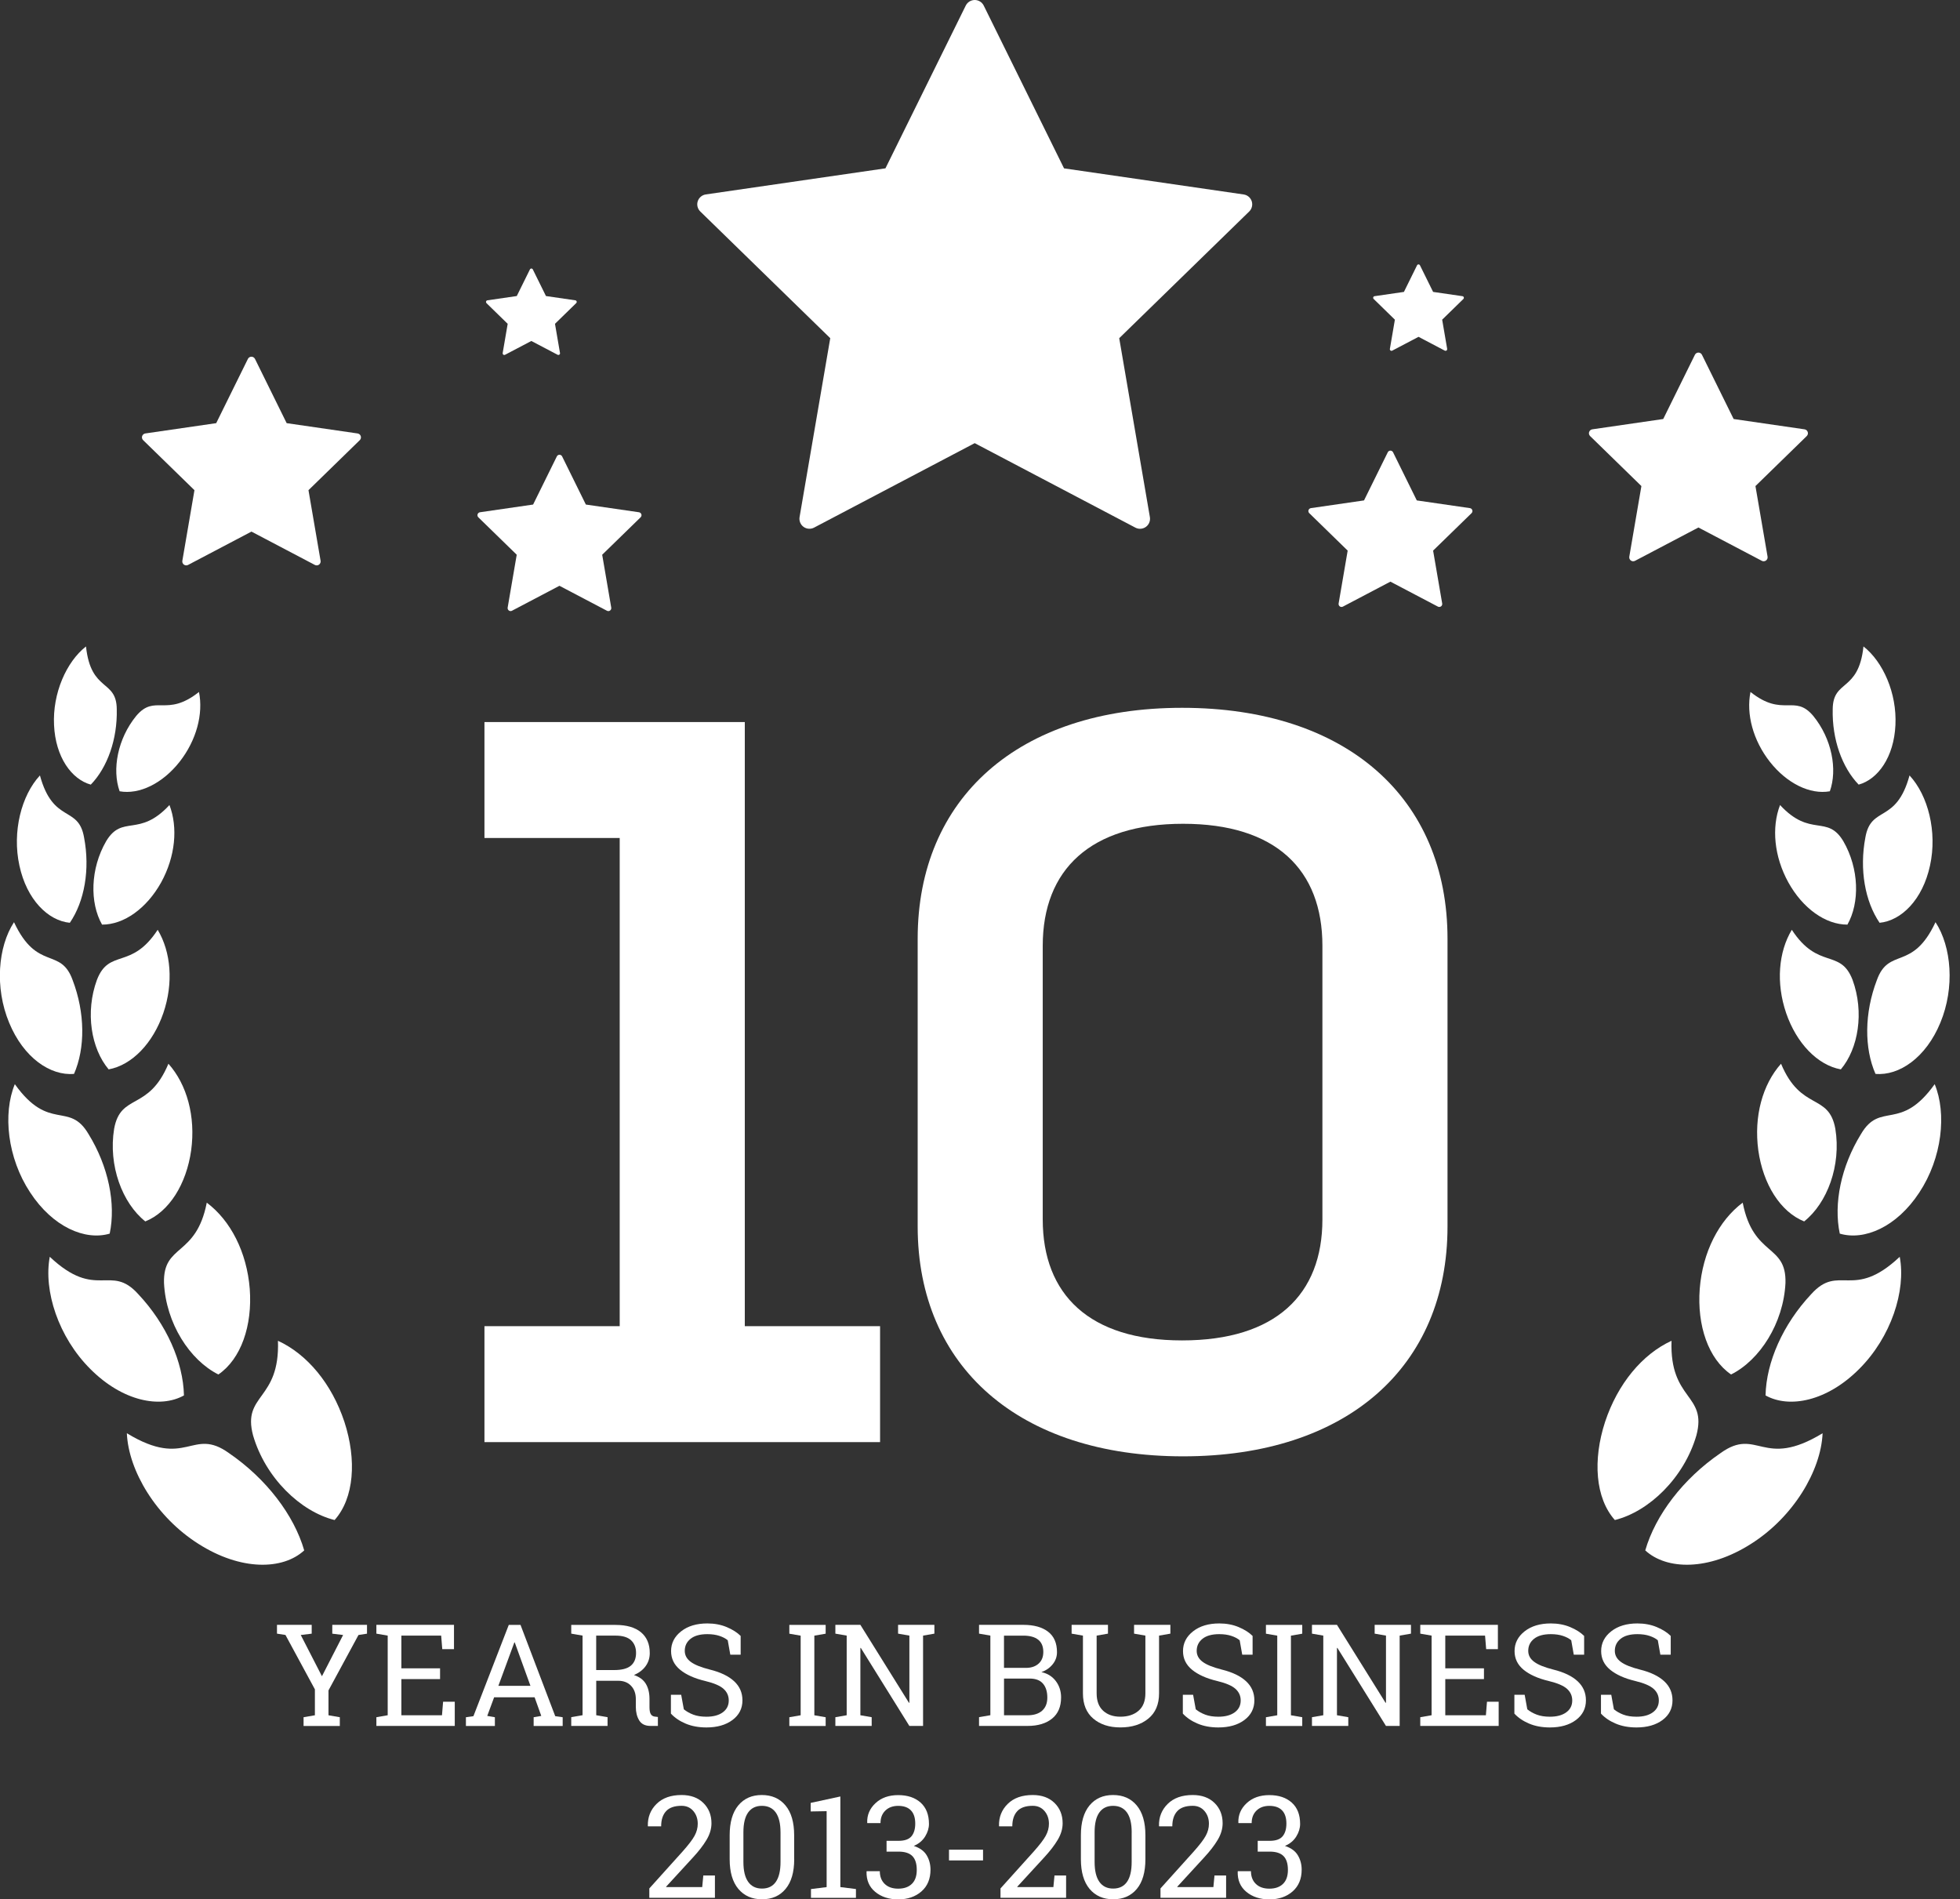 <svg width="129" height="125" viewBox="0 0 129 125" fill="none" xmlns="http://www.w3.org/2000/svg">
<rect x="0" y="0" width="129" height="125" fill="#333333" stroke="none"/>
<g clip-path="url(#clip0_86_2)">
<path d="M8.968 47.112C7.739 48.616 7.364 50.642 7.873 52.075C9.18 52.307 10.7 51.554 11.818 50.138C12.934 48.716 13.388 46.98 13.096 45.539C10.948 47.246 10.205 45.646 8.968 47.112Z" fill="white"/>
<path d="M7.685 46.68C7.672 44.681 5.983 45.582 5.66 42.543C4.37 43.554 3.453 45.622 3.557 47.721C3.654 49.823 4.705 51.285 5.976 51.637C7.065 50.513 7.732 48.656 7.685 46.68Z" fill="white"/>
<path d="M6.99 55.355C5.936 57.173 5.901 59.413 6.717 60.85C8.165 60.855 9.658 59.774 10.604 58.076C11.544 56.37 11.72 54.46 11.153 52.98C9.143 55.149 8.061 53.578 6.99 55.355Z" fill="white"/>
<path d="M5.533 55.116C5.165 52.98 3.504 54.239 2.628 51.033C1.414 52.338 0.789 54.728 1.278 56.966C1.762 59.212 3.165 60.591 4.596 60.73C5.559 59.324 5.936 57.22 5.533 55.116Z" fill="white"/>
<path d="M6.381 64.481C5.598 66.613 5.998 69.012 7.151 70.377C8.695 70.094 10.07 68.648 10.75 66.672C11.426 64.69 11.255 62.651 10.378 61.191C8.637 63.855 7.189 62.396 6.381 64.481Z" fill="white"/>
<path d="M4.782 64.505C3.99 62.296 2.449 63.956 0.922 60.69C-0.135 62.309 -0.356 64.993 0.599 67.299C1.551 69.614 3.319 70.811 4.872 70.674C5.614 68.979 5.606 66.669 4.782 64.505Z" fill="white"/>
<path d="M7.512 74.284C7.118 76.705 8.048 79.178 9.563 80.383C11.132 79.753 12.271 77.926 12.582 75.702C12.885 73.472 12.301 71.368 11.085 70.005C9.77 73.156 7.947 71.911 7.512 74.284Z" fill="white"/>
<path d="M5.827 74.635C4.542 72.446 3.244 74.526 0.976 71.35C0.176 73.287 0.486 76.206 1.985 78.477C3.478 80.759 5.613 81.663 7.22 81.186C7.635 79.218 7.141 76.766 5.827 74.635Z" fill="white"/>
<path d="M10.794 84.434C10.923 87.087 12.489 89.515 14.373 90.456C15.868 89.432 16.619 87.236 16.438 84.822C16.245 82.401 15.176 80.322 13.609 79.148C12.906 82.749 10.724 81.83 10.794 84.434Z" fill="white"/>
<path d="M9.102 85.172C7.263 83.122 6.36 85.618 3.276 82.711C2.857 84.943 3.841 88.001 5.953 90.103C8.062 92.216 10.536 92.707 12.107 91.835C12.06 89.646 10.963 87.153 9.102 85.172Z" fill="white"/>
<path d="M16.656 94.466C17.466 97.252 19.773 99.477 22.022 100.035C23.309 98.593 23.485 96.081 22.667 93.573C21.834 91.059 20.214 89.12 18.294 88.238C18.432 92.192 15.926 91.721 16.656 94.466Z" fill="white"/>
<path d="M15.073 95.633C12.626 93.87 12.305 96.731 8.349 94.323C8.458 96.793 10.274 99.843 13.065 101.606C15.855 103.384 18.614 103.33 20.022 102.034C19.351 99.709 17.528 97.315 15.073 95.633Z" fill="white"/>
<path d="M119.339 47.112C120.568 48.616 120.945 50.642 120.434 52.075C119.127 52.307 117.605 51.554 116.488 50.138C115.372 48.716 114.919 46.98 115.211 45.539C117.36 47.246 118.104 45.646 119.339 47.112Z" fill="white"/>
<path d="M120.622 46.68C120.635 44.681 122.323 45.582 122.647 42.543C123.937 43.554 124.854 45.622 124.75 47.721C124.652 49.823 123.603 51.285 122.331 51.637C121.242 50.513 120.576 48.656 120.622 46.68Z" fill="white"/>
<path d="M121.318 55.355C122.371 57.173 122.406 59.413 121.59 60.85C120.143 60.855 118.647 59.774 117.705 58.076C116.763 56.37 116.589 54.46 117.156 52.98C119.166 55.149 120.247 53.578 121.318 55.355Z" fill="white"/>
<path d="M122.772 55.116C123.141 52.98 124.803 54.239 125.678 51.033C126.892 52.338 127.516 54.728 127.026 56.966C126.54 59.212 125.14 60.591 123.708 60.73C122.749 59.324 122.371 57.22 122.772 55.116Z" fill="white"/>
<path d="M121.927 64.481C122.708 66.613 122.31 69.012 121.157 70.377C119.613 70.094 118.237 68.648 117.558 66.672C116.882 64.69 117.052 62.651 117.931 61.191C119.671 63.855 121.119 62.396 121.927 64.481Z" fill="white"/>
<path d="M123.527 64.505C124.319 62.296 125.86 63.956 127.388 60.69C128.444 62.309 128.665 64.993 127.71 67.299C126.759 69.614 124.988 70.811 123.437 70.674C122.694 68.979 122.701 66.669 123.527 64.505Z" fill="white"/>
<path d="M120.795 74.284C121.19 76.705 120.259 79.178 118.743 80.383C117.174 79.753 116.036 77.926 115.725 75.702C115.422 73.472 116.005 71.368 117.221 70.005C118.54 73.156 120.361 71.911 120.795 74.284Z" fill="white"/>
<path d="M122.483 74.635C123.768 72.446 125.065 74.526 127.334 71.35C128.133 73.287 127.823 76.206 126.324 78.477C124.831 80.759 122.696 81.663 121.087 81.186C120.672 79.218 121.168 76.766 122.483 74.635Z" fill="white"/>
<path d="M117.513 84.434C117.384 87.087 115.818 89.515 113.933 90.456C112.438 89.432 111.688 87.236 111.87 84.822C112.061 82.401 113.129 80.322 114.698 79.148C115.403 82.749 117.585 81.83 117.513 84.434Z" fill="white"/>
<path d="M119.205 85.172C121.045 83.122 121.947 85.618 125.033 82.711C125.454 84.943 124.468 88.001 122.356 90.103C120.247 92.216 117.773 92.707 116.202 91.835C116.248 89.646 117.346 87.153 119.205 85.172Z" fill="white"/>
<path d="M111.65 94.466C110.84 97.252 108.535 99.477 106.284 100.035C104.996 98.593 104.822 96.081 105.641 93.573C106.475 91.059 108.095 89.12 110.014 88.238C109.876 92.192 112.381 91.721 111.65 94.466Z" fill="white"/>
<path d="M113.236 95.633C115.683 93.87 116.003 96.731 119.957 94.323C119.849 96.793 118.033 99.843 115.242 101.606C112.449 103.384 109.695 103.33 108.285 102.034C108.955 99.709 110.778 97.315 113.236 95.633Z" fill="white"/>
<path d="M82.385 13.245C82.307 13.008 82.102 12.834 81.854 12.798L70.031 11.08L64.745 0.366C64.632 0.141 64.404 0 64.154 0C63.904 0 63.675 0.141 63.563 0.366L58.277 11.078L46.454 12.796C46.206 12.832 46.001 13.006 45.923 13.244C45.845 13.481 45.911 13.744 46.09 13.918L54.644 22.256L52.625 34.029C52.583 34.276 52.685 34.526 52.886 34.673C53.089 34.819 53.357 34.84 53.578 34.724L64.152 29.164L74.726 34.724C74.822 34.774 74.927 34.8 75.033 34.8C75.168 34.8 75.304 34.758 75.419 34.675C75.621 34.528 75.723 34.278 75.681 34.031L73.663 22.257L82.218 13.919C82.397 13.744 82.461 13.483 82.385 13.245Z" fill="white"/>
<path d="M96.901 33.572C96.877 33.502 96.818 33.451 96.743 33.44L93.248 32.933L91.686 29.765C91.653 29.698 91.584 29.656 91.511 29.656C91.437 29.656 91.37 29.698 91.338 29.765L89.775 32.933L86.28 33.44C86.207 33.451 86.146 33.502 86.122 33.572C86.1 33.643 86.118 33.721 86.171 33.772L88.699 36.236L88.103 39.718C88.09 39.79 88.121 39.864 88.181 39.908C88.24 39.952 88.32 39.957 88.385 39.922L91.511 38.279L94.638 39.922C94.667 39.937 94.697 39.944 94.728 39.944C94.768 39.944 94.808 39.931 94.842 39.908C94.902 39.864 94.933 39.79 94.92 39.718L94.322 36.236L96.852 33.772C96.905 33.719 96.925 33.643 96.901 33.572Z" fill="white"/>
<path d="M118.978 28.432C118.948 28.337 118.866 28.268 118.768 28.254L114.102 27.576L112.016 23.348C111.973 23.26 111.882 23.203 111.784 23.203C111.686 23.203 111.596 23.26 111.553 23.348L109.467 27.576L104.8 28.254C104.702 28.268 104.621 28.337 104.59 28.432C104.559 28.526 104.585 28.629 104.655 28.698L108.031 31.989L107.234 36.635C107.218 36.733 107.258 36.831 107.337 36.889C107.417 36.947 107.523 36.954 107.611 36.909L111.784 34.715L115.958 36.909C115.996 36.929 116.038 36.938 116.079 36.938C116.134 36.938 116.186 36.922 116.231 36.889C116.311 36.831 116.351 36.733 116.335 36.635L115.537 31.989L118.913 28.698C118.984 28.627 119.01 28.524 118.978 28.432Z" fill="white"/>
<path d="M96.341 19.564C96.328 19.526 96.293 19.497 96.254 19.492L94.322 19.211L93.457 17.46C93.439 17.424 93.401 17.401 93.361 17.401C93.32 17.401 93.284 17.424 93.265 17.46L92.401 19.211L90.469 19.492C90.429 19.497 90.395 19.526 90.382 19.564C90.37 19.602 90.38 19.646 90.409 19.675L91.806 21.038L91.477 22.962C91.469 23.002 91.486 23.044 91.52 23.067C91.553 23.091 91.596 23.095 91.634 23.075L93.363 22.167L95.09 23.075C95.106 23.084 95.123 23.087 95.141 23.087C95.163 23.087 95.184 23.08 95.204 23.067C95.237 23.044 95.253 23.002 95.248 22.962L94.918 21.038L96.315 19.675C96.343 19.648 96.353 19.604 96.341 19.564Z" fill="white"/>
<path d="M31.433 33.845C31.457 33.774 31.517 33.723 31.591 33.712L35.087 33.205L36.649 30.037C36.682 29.97 36.749 29.928 36.823 29.928C36.897 29.928 36.964 29.97 36.997 30.037L38.559 33.205L42.055 33.712C42.127 33.723 42.189 33.774 42.212 33.845C42.236 33.915 42.216 33.991 42.163 34.044L39.634 36.508L40.23 39.99C40.243 40.062 40.212 40.136 40.152 40.18C40.092 40.224 40.012 40.229 39.947 40.194L36.821 38.551L33.695 40.194C33.666 40.209 33.635 40.216 33.605 40.216C33.565 40.216 33.525 40.204 33.49 40.178C33.431 40.135 33.4 40.06 33.412 39.988L34.009 36.507L31.479 34.042C31.43 33.991 31.41 33.915 31.433 33.845Z" fill="white"/>
<path d="M9.355 28.702C9.386 28.608 9.467 28.539 9.565 28.526L14.23 27.848L16.316 23.62C16.359 23.532 16.45 23.475 16.548 23.475C16.648 23.475 16.736 23.532 16.782 23.62L18.867 27.848L23.534 28.526C23.632 28.541 23.713 28.609 23.744 28.702C23.775 28.796 23.749 28.899 23.679 28.968L20.303 32.259L21.1 36.906C21.116 37.003 21.076 37.101 20.997 37.159C20.917 37.217 20.81 37.224 20.723 37.179L16.55 34.985L12.378 37.179C12.34 37.199 12.298 37.208 12.256 37.208C12.202 37.208 12.15 37.192 12.104 37.159C12.024 37.101 11.985 37.003 12.001 36.906L12.798 32.259L9.422 28.968C9.35 28.899 9.324 28.796 9.355 28.702Z" fill="white"/>
<path d="M31.993 19.836C32.006 19.796 32.041 19.769 32.08 19.764L34.012 19.483L34.877 17.732C34.895 17.696 34.933 17.672 34.973 17.672C35.014 17.672 35.051 17.696 35.069 17.732L35.933 19.483L37.865 19.764C37.905 19.769 37.939 19.798 37.952 19.836C37.965 19.874 37.954 19.918 37.925 19.947L36.527 21.31L36.857 23.234C36.865 23.274 36.848 23.316 36.814 23.339C36.781 23.363 36.736 23.366 36.7 23.348L34.971 22.44L33.242 23.348C33.226 23.356 33.209 23.361 33.191 23.361C33.169 23.361 33.146 23.354 33.128 23.341C33.095 23.318 33.079 23.276 33.084 23.236L33.414 21.311L32.017 19.949C31.991 19.918 31.981 19.876 31.993 19.836Z" fill="white"/>
<path d="M57.923 87.277V94.907H31.885V87.277H40.787V55.149H31.885V47.519H49.02V87.277H57.923Z" fill="white"/>
<path d="M60.398 80.717V61.776C60.398 52.539 67.024 46.582 77.801 46.582C88.645 46.582 95.27 52.539 95.27 61.776V80.717C95.27 89.954 88.645 95.843 77.868 95.843C67.091 95.843 60.398 89.954 60.398 80.717ZM87.036 80.249V62.245C87.036 57.225 83.957 54.214 77.866 54.214C71.775 54.214 68.629 57.225 68.629 62.245V80.249C68.629 85.202 71.708 88.214 77.799 88.214C83.959 88.214 87.036 85.202 87.036 80.249Z" fill="white"/>
<path d="M20.513 107.514L19.795 107.601L21.189 110.315L22.582 107.601L21.87 107.514V106.934H24.155V107.514L23.594 107.601L21.62 111.247V112.884L22.365 113.012V113.588H19.98V113.012L20.725 112.884V111.178L18.788 107.599L18.23 107.512V106.933H20.515V107.514H20.513Z" fill="white"/>
<path d="M24.772 113.587V113.011L25.517 112.882V107.641L24.772 107.512V106.933H29.88V108.532H29.108L29.036 107.641H26.417V109.794H28.963V110.502H26.417V112.884H29.09L29.163 111.992H29.931V113.587H24.772Z" fill="white"/>
<path d="M30.666 113.013L31.159 112.943L33.486 106.935H34.258L36.543 112.943L37.033 113.013V113.589H35.123V113.013L35.624 112.926L35.186 111.7H32.522L32.069 112.926L32.571 113.013V113.589H30.665V113.013H30.666ZM32.801 110.946H34.912L33.879 108.091H33.852L32.801 110.946Z" fill="white"/>
<path d="M40.516 106.938C41.241 106.938 41.797 107.1 42.185 107.42C42.571 107.741 42.765 108.197 42.765 108.788C42.765 109.111 42.675 109.397 42.495 109.647C42.316 109.897 42.058 110.093 41.723 110.236C42.086 110.356 42.346 110.548 42.508 110.816C42.667 111.085 42.747 111.414 42.747 111.808V112.342C42.747 112.547 42.772 112.697 42.825 112.795C42.877 112.893 42.963 112.951 43.08 112.969L43.3 112.996V113.585H42.816C42.466 113.585 42.216 113.464 42.069 113.22C41.921 112.977 41.848 112.681 41.848 112.333V111.816C41.848 111.454 41.743 111.164 41.533 110.943C41.323 110.722 41.04 110.613 40.687 110.613H39.242V112.88L39.987 113.009V113.585H37.597V113.009L38.342 112.88V107.64L37.597 107.511V106.935H38.342H40.516V106.938ZM39.24 109.908H40.424C40.926 109.908 41.292 109.812 41.52 109.62C41.748 109.428 41.863 109.149 41.863 108.779C41.863 108.43 41.752 108.152 41.533 107.947C41.313 107.744 40.973 107.642 40.514 107.642H39.239V109.908H39.24Z" fill="white"/>
<path d="M48.747 108.898H48.066L47.897 107.947C47.76 107.831 47.578 107.735 47.35 107.659C47.122 107.583 46.857 107.545 46.554 107.545C46.076 107.545 45.708 107.646 45.453 107.849C45.197 108.052 45.069 108.316 45.069 108.643C45.069 108.933 45.199 109.174 45.46 109.367C45.721 109.562 46.141 109.73 46.723 109.877C47.424 110.051 47.955 110.307 48.32 110.646C48.684 110.984 48.865 111.402 48.865 111.901C48.865 112.437 48.646 112.869 48.209 113.195C47.772 113.521 47.2 113.685 46.493 113.685C45.982 113.685 45.527 113.601 45.128 113.433C44.731 113.266 44.407 113.045 44.157 112.774V111.535H44.833L45.007 112.49C45.181 112.633 45.387 112.751 45.629 112.842C45.87 112.933 46.158 112.979 46.493 112.979C46.948 112.979 47.305 112.884 47.569 112.691C47.834 112.499 47.964 112.238 47.964 111.91C47.964 111.605 47.85 111.351 47.622 111.146C47.394 110.938 46.989 110.767 46.411 110.627C45.708 110.46 45.157 110.212 44.762 109.888C44.365 109.562 44.168 109.152 44.168 108.659C44.168 108.139 44.389 107.706 44.831 107.358C45.273 107.012 45.848 106.84 46.554 106.84C47.02 106.84 47.444 106.919 47.827 107.079C48.209 107.238 48.515 107.433 48.747 107.662V108.898Z" fill="white"/>
<path d="M51.951 107.515V106.935H54.342V107.515L53.597 107.644V112.884L54.342 113.013V113.589H51.951V113.013L52.696 112.884V107.644L51.951 107.515Z" fill="white"/>
<path d="M61.498 106.933V107.512L60.753 107.641V113.587H59.852L56.654 108.449L56.627 108.458V112.882L57.371 113.011V113.587H54.981V113.011L55.726 112.882V107.641L54.981 107.512V106.933H55.726H56.627L59.825 112.064L59.852 112.056V107.641L59.108 107.512V106.933H60.753H61.498Z" fill="white"/>
<path d="M67.351 106.933C68.045 106.933 68.589 107.083 68.98 107.384C69.372 107.683 69.567 108.134 69.567 108.733C69.567 109.029 69.473 109.294 69.286 109.525C69.098 109.76 68.852 109.932 68.543 110.044C68.942 110.129 69.257 110.327 69.49 110.633C69.721 110.941 69.837 111.298 69.837 111.708C69.837 112.316 69.64 112.782 69.243 113.104C68.846 113.424 68.311 113.585 67.635 113.585H64.437V113.009L65.182 112.88V107.64L64.437 107.511V106.931H65.182H67.351V106.933ZM66.081 109.764H67.585C67.907 109.754 68.168 109.658 68.368 109.475C68.567 109.292 68.667 109.04 68.667 108.716C68.667 108.356 68.554 108.087 68.328 107.909C68.103 107.731 67.777 107.643 67.349 107.643H66.079V109.764H66.081ZM66.081 110.467V112.884H67.634C68.045 112.884 68.364 112.782 68.591 112.581C68.817 112.378 68.931 112.092 68.931 111.721C68.931 111.331 68.837 111.024 68.645 110.802C68.455 110.579 68.163 110.468 67.77 110.468H66.081V110.467Z" fill="white"/>
<path d="M72.922 106.933V107.512L72.177 107.641V111.442C72.177 111.944 72.32 112.327 72.607 112.588C72.893 112.849 73.272 112.978 73.739 112.978C74.232 112.978 74.631 112.849 74.932 112.59C75.234 112.331 75.385 111.948 75.385 111.442V107.641L74.64 107.512V106.933H76.285H77.03V107.512L76.285 107.641V111.442C76.285 112.164 76.05 112.719 75.579 113.104C75.108 113.49 74.495 113.683 73.739 113.683C73.005 113.683 72.411 113.49 71.956 113.104C71.503 112.719 71.275 112.166 71.275 111.442V107.641L70.53 107.512V106.933H71.275H72.922Z" fill="white"/>
<path d="M82.441 108.898H81.759L81.591 107.947C81.453 107.831 81.272 107.735 81.043 107.659C80.815 107.583 80.55 107.545 80.248 107.545C79.769 107.545 79.401 107.646 79.146 107.849C78.891 108.052 78.762 108.316 78.762 108.643C78.762 108.933 78.892 109.174 79.153 109.367C79.414 109.562 79.835 109.73 80.416 109.877C81.118 110.051 81.649 110.307 82.013 110.646C82.377 110.984 82.558 111.402 82.558 111.901C82.558 112.437 82.339 112.869 81.902 113.195C81.466 113.521 80.893 113.685 80.186 113.685C79.675 113.685 79.22 113.601 78.822 113.433C78.425 113.266 78.1 113.045 77.85 112.774V111.535H78.526L78.7 112.49C78.874 112.633 79.081 112.751 79.322 112.842C79.563 112.933 79.851 112.979 80.186 112.979C80.641 112.979 80.998 112.884 81.263 112.691C81.527 112.499 81.658 112.238 81.658 111.91C81.658 111.605 81.543 111.351 81.315 111.146C81.087 110.938 80.683 110.767 80.105 110.627C79.401 110.46 78.851 110.212 78.456 109.888C78.059 109.562 77.861 109.152 77.861 108.659C77.861 108.139 78.082 107.706 78.525 107.358C78.967 107.012 79.541 106.84 80.248 106.84C80.713 106.84 81.138 106.919 81.52 107.079C81.902 107.238 82.209 107.433 82.441 107.662V108.898Z" fill="white"/>
<path d="M83.319 107.515V106.935H85.709V107.515L84.964 107.644V112.884L85.709 113.013V113.589H83.319V113.013L84.064 112.884V107.644L83.319 107.515Z" fill="white"/>
<path d="M92.865 106.933V107.512L92.121 107.641V113.587H91.22L88.021 108.449L87.994 108.458V112.882L88.739 113.011V113.587H86.349V113.011L87.094 112.882V107.641L86.349 107.512V106.933H87.094H87.994L91.193 112.064L91.22 112.056V107.641L90.475 107.512V106.933H92.121H92.865Z" fill="white"/>
<path d="M93.477 113.587V113.011L94.222 112.882V107.641L93.477 107.512V106.933H98.586V108.532H97.814L97.741 107.641H95.123V109.794H97.669V110.502H95.123V112.884H97.796L97.868 111.992H98.637V113.587H93.477Z" fill="white"/>
<path d="M104.262 108.898H103.58L103.412 107.947C103.274 107.831 103.093 107.735 102.864 107.659C102.636 107.583 102.371 107.545 102.069 107.545C101.591 107.545 101.223 107.646 100.967 107.849C100.712 108.052 100.583 108.316 100.583 108.643C100.583 108.933 100.713 109.174 100.975 109.367C101.235 109.562 101.655 109.73 102.237 109.877C102.938 110.051 103.47 110.307 103.834 110.646C104.198 110.984 104.38 111.402 104.38 111.901C104.38 112.437 104.16 112.869 103.724 113.195C103.287 113.521 102.714 113.685 102.007 113.685C101.496 113.685 101.041 113.601 100.643 113.433C100.246 113.266 99.922 113.045 99.671 112.774V111.535H100.348L100.521 112.49C100.695 112.633 100.901 112.751 101.143 112.842C101.384 112.933 101.672 112.979 102.007 112.979C102.462 112.979 102.819 112.884 103.084 112.691C103.349 112.499 103.479 112.238 103.479 111.91C103.479 111.605 103.364 111.351 103.137 111.146C102.908 110.938 102.504 110.767 101.926 110.627C101.223 110.46 100.672 110.212 100.276 109.888C99.88 109.562 99.683 109.152 99.683 108.659C99.683 108.139 99.903 107.706 100.346 107.358C100.788 107.012 101.362 106.84 102.069 106.84C102.534 106.84 102.959 106.919 103.341 107.079C103.724 107.238 104.029 107.433 104.262 107.662V108.898Z" fill="white"/>
<path d="M109.961 108.898H109.279L109.111 107.947C108.974 107.831 108.792 107.735 108.563 107.659C108.335 107.583 108.07 107.545 107.768 107.545C107.29 107.545 106.922 107.646 106.666 107.849C106.411 108.052 106.282 108.316 106.282 108.643C106.282 108.933 106.412 109.174 106.674 109.367C106.935 109.562 107.354 109.73 107.937 109.877C108.638 110.051 109.169 110.307 109.533 110.646C109.897 110.984 110.078 111.402 110.078 111.901C110.078 112.437 109.859 112.869 109.423 113.195C108.986 113.521 108.413 113.685 107.706 113.685C107.195 113.685 106.74 113.601 106.342 113.433C105.945 113.266 105.62 113.045 105.37 112.774V111.535H106.047L106.221 112.49C106.395 112.633 106.601 112.751 106.842 112.842C107.083 112.933 107.371 112.979 107.706 112.979C108.161 112.979 108.519 112.884 108.783 112.691C109.048 112.499 109.178 112.238 109.178 111.91C109.178 111.605 109.063 111.351 108.835 111.146C108.607 110.94 108.203 110.767 107.625 110.627C106.922 110.46 106.371 110.212 105.976 109.888C105.579 109.562 105.382 109.152 105.382 108.659C105.382 108.139 105.603 107.706 106.045 107.358C106.487 107.012 107.062 106.84 107.768 106.84C108.233 106.84 108.658 106.919 109.04 107.079C109.423 107.238 109.729 107.433 109.961 107.662V108.898Z" fill="white"/>
<path d="M42.736 124.898V124.28L44.921 121.853C45.312 121.415 45.577 121.069 45.715 120.812C45.854 120.557 45.923 120.294 45.923 120.023C45.923 119.69 45.825 119.411 45.63 119.183C45.434 118.954 45.177 118.842 44.856 118.842C44.395 118.842 44.055 118.96 43.839 119.195C43.622 119.431 43.515 119.763 43.515 120.194H42.648L42.639 120.167C42.625 119.592 42.813 119.11 43.21 118.719C43.605 118.327 44.154 118.132 44.858 118.132C45.459 118.132 45.938 118.306 46.293 118.655C46.648 119.005 46.826 119.449 46.826 119.991C46.826 120.354 46.719 120.718 46.503 121.08C46.287 121.444 45.985 121.836 45.593 122.258L43.839 124.168L43.848 124.191H46.217L46.289 123.427H47.054V124.896H42.736V124.898Z" fill="white"/>
<path d="M52.272 122.355C52.272 123.208 52.082 123.86 51.703 124.314C51.324 124.77 50.806 124.994 50.15 124.994C49.496 124.994 48.979 124.766 48.597 124.312C48.214 123.856 48.024 123.204 48.024 122.355V120.775C48.024 119.928 48.213 119.273 48.591 118.816C48.97 118.36 49.487 118.132 50.139 118.132C50.795 118.132 51.315 118.36 51.696 118.816C52.078 119.273 52.268 119.926 52.268 120.775V122.355H52.272ZM51.37 120.584C51.37 120.006 51.264 119.572 51.056 119.28C50.847 118.989 50.541 118.844 50.143 118.844C49.749 118.844 49.449 118.99 49.24 119.28C49.032 119.57 48.928 120.007 48.928 120.584V122.539C48.928 123.115 49.033 123.552 49.244 123.848C49.454 124.143 49.757 124.289 50.152 124.289C50.552 124.289 50.855 124.143 51.061 123.849C51.268 123.556 51.371 123.119 51.371 122.539V120.584H51.37Z" fill="white"/>
<path d="M53.375 124.322L54.406 124.193V119.195L53.357 119.214V118.65L55.309 118.228V124.191L56.335 124.32V124.898H53.375V124.322Z" fill="white"/>
<path d="M58.35 121.147H59.138C59.539 121.147 59.822 121.048 59.988 120.849C60.155 120.649 60.238 120.37 60.238 120.013C60.238 119.631 60.144 119.341 59.954 119.144C59.764 118.945 59.484 118.846 59.115 118.846C58.763 118.846 58.482 118.949 58.27 119.156C58.058 119.362 57.951 119.636 57.951 119.979H57.085L57.076 119.951C57.06 119.447 57.243 119.02 57.623 118.667C58.004 118.313 58.5 118.138 59.115 118.138C59.731 118.138 60.224 118.303 60.59 118.63C60.956 118.958 61.141 119.426 61.141 120.035C61.141 120.311 61.057 120.584 60.891 120.857C60.724 121.131 60.476 121.34 60.142 121.482C60.543 121.613 60.825 121.819 60.992 122.101C61.159 122.382 61.242 122.697 61.242 123.045C61.242 123.652 61.043 124.13 60.644 124.479C60.245 124.826 59.736 125 59.117 125C58.506 125 58.002 124.835 57.605 124.507C57.208 124.18 57.018 123.733 57.032 123.172L57.045 123.145H57.906C57.906 123.496 58.013 123.775 58.228 123.983C58.444 124.192 58.739 124.295 59.115 124.295C59.497 124.295 59.796 124.192 60.012 123.983C60.229 123.775 60.338 123.469 60.338 123.062C60.338 122.649 60.242 122.347 60.05 122.151C59.858 121.956 59.553 121.857 59.138 121.857H58.35V121.147Z" fill="white"/>
<path d="M64.7 122.436H62.46V121.73H64.7V122.436Z" fill="white"/>
<path d="M65.849 124.898V124.28L68.034 121.853C68.424 121.415 68.69 121.069 68.828 120.812C68.968 120.557 69.037 120.294 69.037 120.023C69.037 119.69 68.939 119.411 68.743 119.183C68.547 118.954 68.29 118.842 67.969 118.842C67.509 118.842 67.168 118.96 66.952 119.195C66.735 119.431 66.626 119.763 66.626 120.194H65.76L65.751 120.167C65.735 119.592 65.925 119.11 66.322 118.719C66.717 118.327 67.266 118.132 67.969 118.132C68.571 118.132 69.049 118.306 69.406 118.655C69.761 119.005 69.939 119.449 69.939 119.991C69.939 120.354 69.832 120.718 69.616 121.08C69.401 121.444 69.098 121.836 68.707 122.258L66.952 124.168L66.962 124.191H69.33L69.403 123.427H70.167V124.896H65.849V124.898Z" fill="white"/>
<path d="M75.386 122.355C75.386 123.208 75.198 123.86 74.819 124.314C74.44 124.768 73.922 124.994 73.266 124.994C72.612 124.994 72.095 124.766 71.713 124.312C71.332 123.856 71.14 123.204 71.14 122.355V120.775C71.14 119.928 71.331 119.273 71.709 118.816C72.088 118.36 72.605 118.132 73.257 118.132C73.913 118.132 74.433 118.36 74.814 118.816C75.194 119.273 75.386 119.926 75.386 120.775V122.355ZM74.484 120.584C74.484 120.006 74.379 119.572 74.17 119.28C73.96 118.989 73.656 118.844 73.257 118.844C72.864 118.844 72.563 118.99 72.355 119.28C72.146 119.572 72.043 120.007 72.043 120.584V122.539C72.043 123.115 72.148 123.552 72.358 123.848C72.568 124.143 72.871 124.289 73.264 124.289C73.665 124.289 73.967 124.143 74.174 123.849C74.38 123.556 74.482 123.119 74.482 122.539V120.584H74.484Z" fill="white"/>
<path d="M76.379 124.898V124.28L78.565 121.853C78.954 121.415 79.221 121.069 79.359 120.812C79.498 120.557 79.567 120.294 79.567 120.023C79.567 119.69 79.469 119.411 79.273 119.183C79.078 118.954 78.82 118.842 78.5 118.842C78.039 118.842 77.699 118.96 77.483 119.195C77.266 119.431 77.157 119.763 77.157 120.194H76.291L76.281 120.167C76.265 119.592 76.456 119.11 76.852 118.719C77.247 118.327 77.796 118.132 78.5 118.132C79.101 118.132 79.58 118.306 79.937 118.655C80.292 119.005 80.469 119.449 80.469 119.991C80.469 120.354 80.362 120.718 80.147 121.08C79.931 121.444 79.629 121.836 79.237 122.258L77.483 124.168L77.492 124.191H79.861L79.933 123.427H80.698V124.896H76.379V124.898Z" fill="white"/>
<path d="M82.778 121.147H83.567C83.967 121.147 84.25 121.048 84.416 120.849C84.583 120.649 84.666 120.37 84.666 120.013C84.666 119.631 84.572 119.341 84.382 119.144C84.192 118.945 83.913 118.846 83.543 118.846C83.191 118.846 82.91 118.949 82.698 119.156C82.487 119.362 82.38 119.636 82.38 119.979H81.513L81.504 119.951C81.488 119.447 81.671 119.02 82.052 118.667C82.432 118.313 82.929 118.138 83.543 118.138C84.159 118.138 84.652 118.303 85.018 118.63C85.384 118.958 85.569 119.426 85.569 120.035C85.569 120.311 85.486 120.584 85.319 120.857C85.152 121.131 84.904 121.34 84.57 121.482C84.971 121.613 85.254 121.819 85.42 122.101C85.587 122.382 85.671 122.697 85.671 123.045C85.671 123.652 85.471 124.13 85.072 124.479C84.674 124.826 84.165 125 83.545 125C82.934 125 82.43 124.835 82.033 124.507C81.636 124.18 81.446 123.733 81.461 123.172L81.473 123.145H82.334C82.334 123.496 82.441 123.775 82.657 123.983C82.872 124.192 83.168 124.295 83.543 124.295C83.925 124.295 84.224 124.192 84.44 123.983C84.656 123.775 84.766 123.469 84.766 123.062C84.766 122.649 84.67 122.347 84.478 122.151C84.286 121.956 83.981 121.857 83.567 121.857H82.778V121.147Z" fill="white"/>
</g>
<defs>
<clipPath id="clip0_86_2">
<rect width="128.906" height="125" fill="white"/>
</clipPath>
</defs>
</svg>
